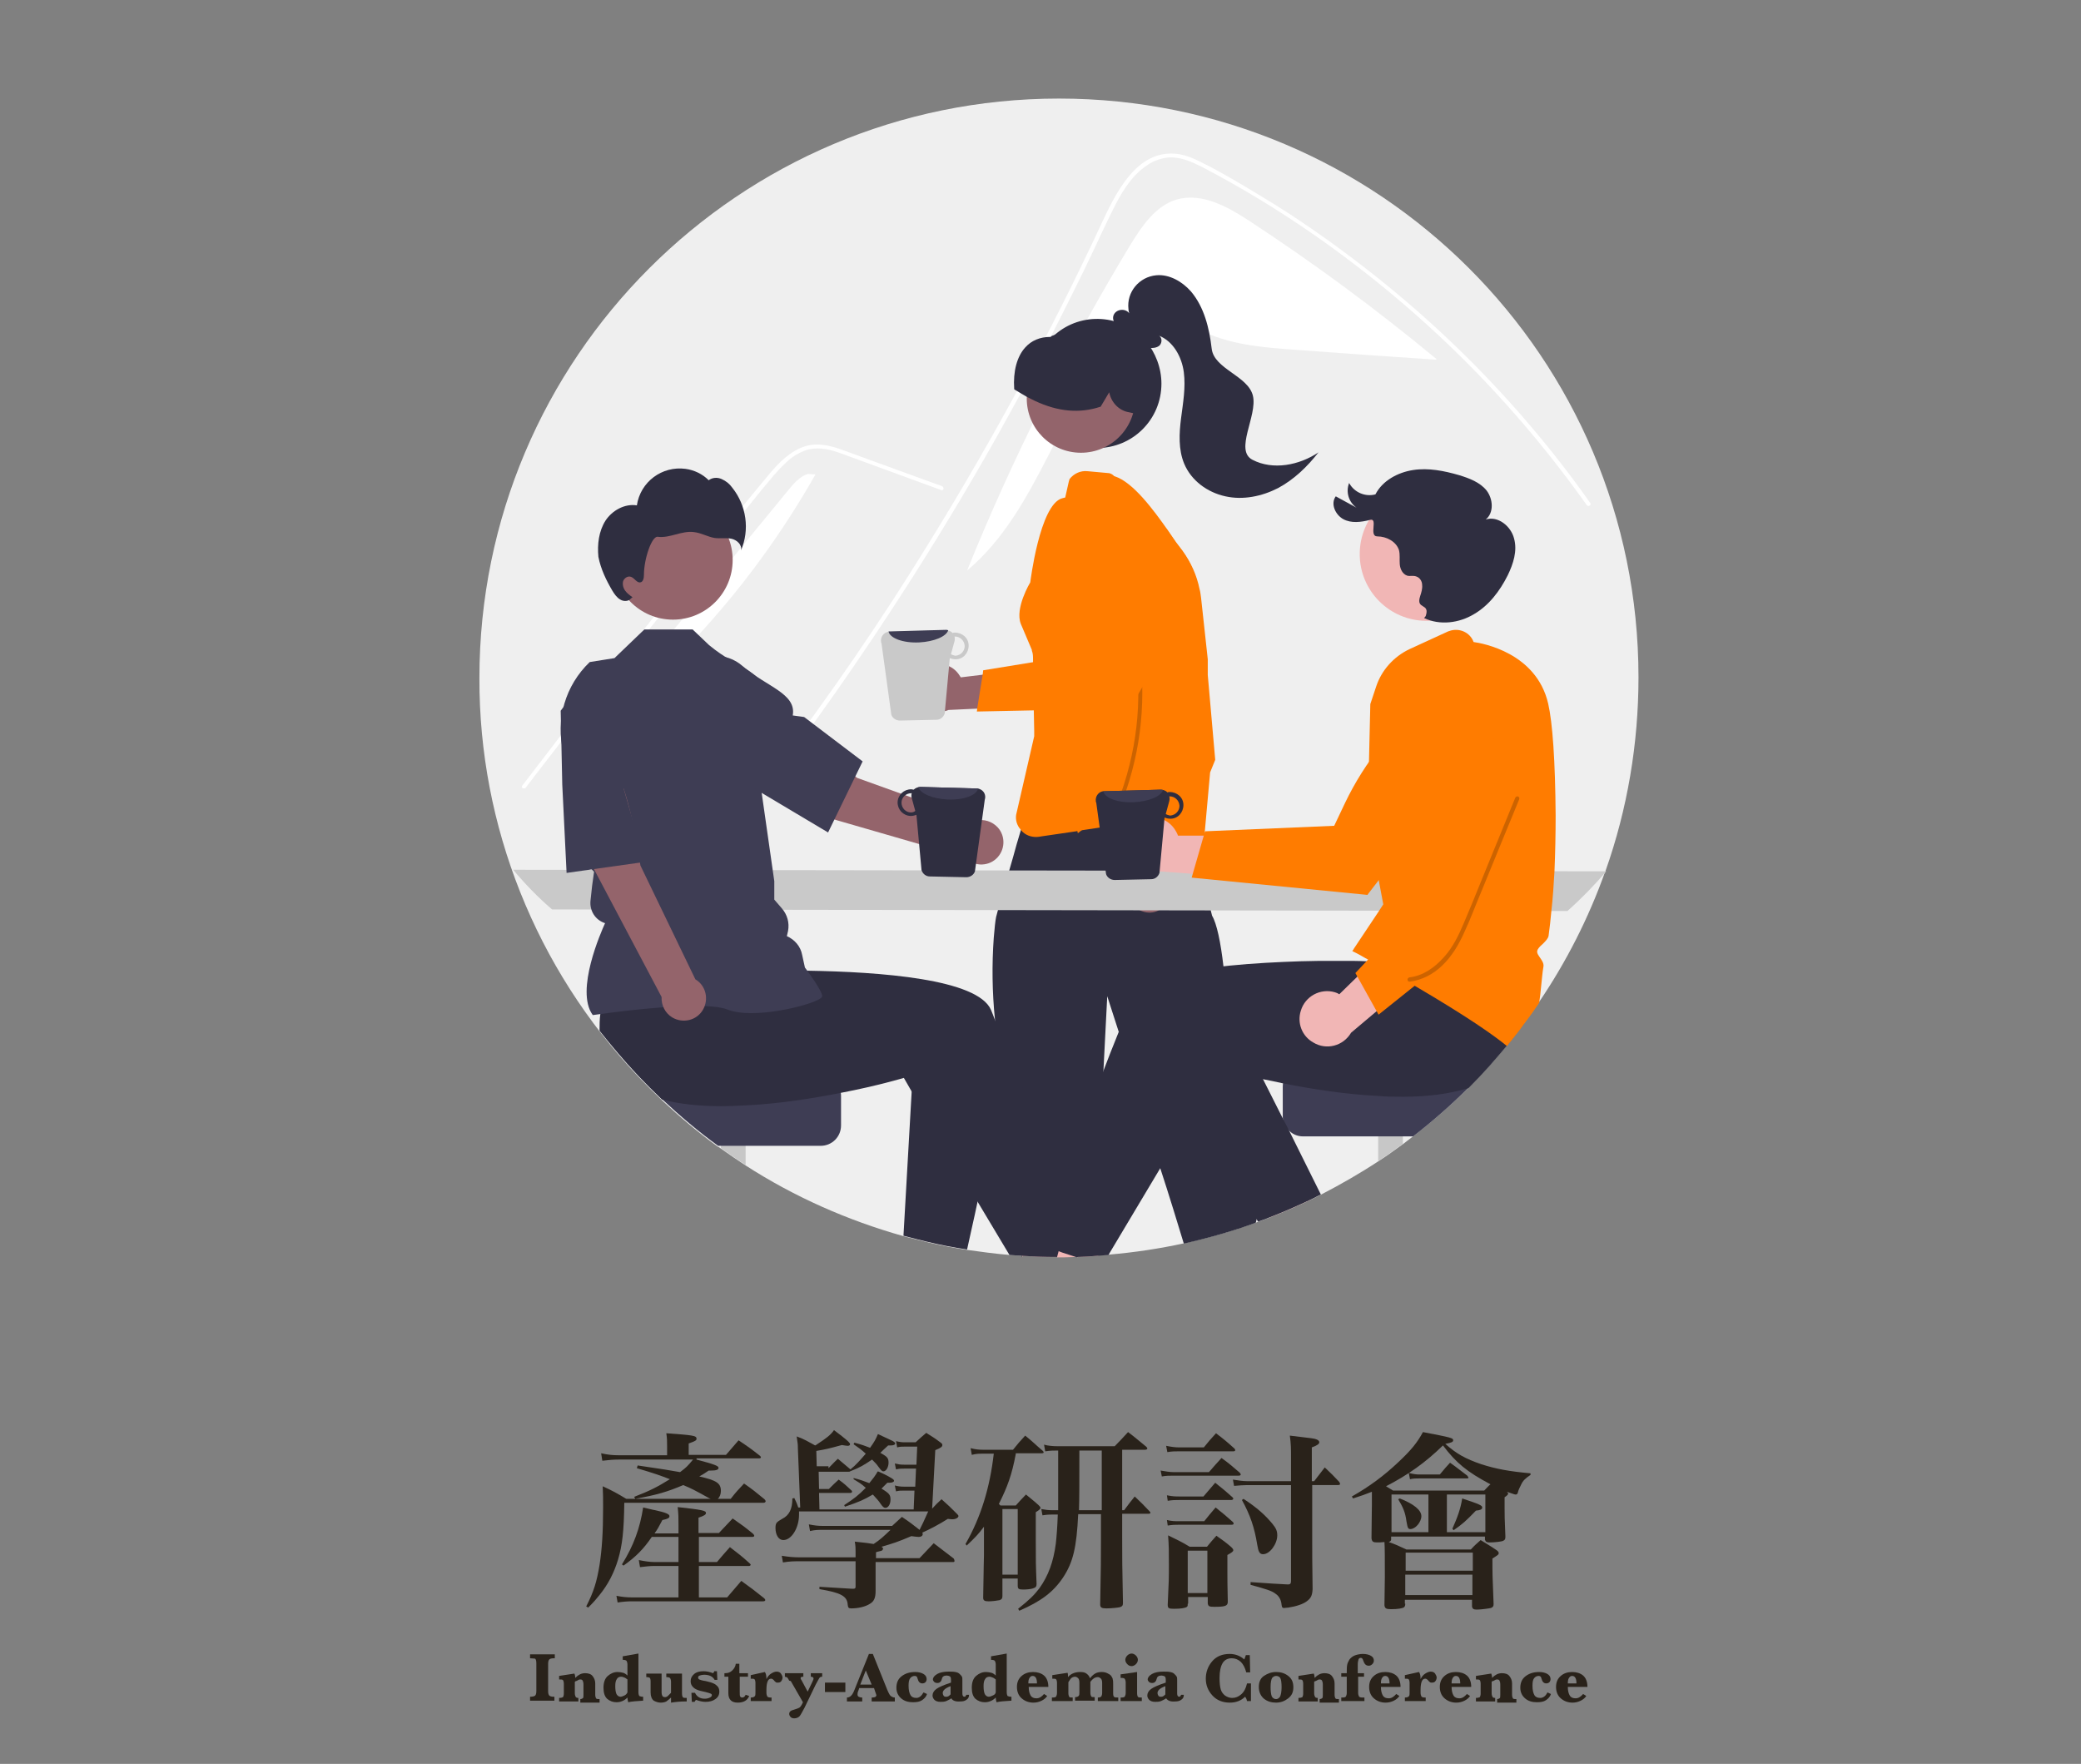 <?xml version="1.0" encoding="utf-8"?>
<!-- Generator: Adobe Illustrator 25.1.0, SVG Export Plug-In . SVG Version: 6.00 Build 0)  -->
<svg version="1.1" id="圖層_1" xmlns="http://www.w3.org/2000/svg" xmlns:xlink="http://www.w3.org/1999/xlink" x="0px" y="0px"
	 viewBox="0 0 530 449.2" style="enable-background:new 0 0 530 449.2;" xml:space="preserve">
<rect x="0" y="0" width="530" height="449.2" fill="#808080" stroke="none"/>
<style type="text/css">
	.st0{fill:#29221A;}
	.st1{fill:#EFEFEF;}
	.st2{fill:#FFFFFF;}
	.st3{fill:#2F2E40;}
	.st4{fill:#93646B;}
	.st5{fill:#F2B8B7;}
	.st6{fill:#FF7C00;}
	.st7{fill:#C9C9C9;}
	.st8{fill:#F1B6B5;}
	.st9{fill:#C7C7C7;}
	.st10{fill:#3E3D54;}
	.st11{fill:#94646B;}
	.st12{opacity:0.2;enable-background:new    ;}
</style>
<g>
	<g>
		<g>
			<path class="st0" d="M177.4,371.7c4.5,1.2,5.6,1.6,5.6,2.1c0,0.5-0.6,0.7-1.9,0.7c-0.1,0-0.3,0-0.6,0c-1.2,0.8-1.5,1-2.4,1.5
				c4.4,1,5.5,1.7,5.5,3.7c0,0.8-0.3,1.6-0.8,2h3.3c1.4-1.8,1.9-2.3,3.4-3.9c2.3,1.6,3,2.2,5.2,4c0.2,0.2,0.3,0.4,0.3,0.5
				c0,0.2-0.2,0.4-0.5,0.4H159c-0.1,7.3-0.5,10.8-1.6,14.5c-1,3.3-2.5,6.3-4.8,9.1c-0.8,1-1.3,1.6-2.8,3.1l-0.5-0.3
				c1.9-3.7,2.7-6.3,3.4-10.6c0.6-3.9,0.9-8.2,0.9-14.6c0-2.4,0-3.3-0.1-5.4c2.6,1.2,3.5,1.7,6,3.2h21.5c-0.3-0.1-0.5-0.2-1-0.5
				c-2.9-1.6-4-2.2-6-3c-4,1.7-6.7,2.5-12.2,3.5l-0.3-0.5c3.9-1.5,5.9-2.5,9.1-4.5c-2.3-0.9-4.3-1.6-8.4-2.8l0.2-0.7
				c7.4,1.1,7.4,1.1,10.8,1.7c1.6-1.2,1.9-1.5,3.3-3.2h-19c-1.3,0-2.3,0.1-4.1,0.3l-0.3-1.9c1.8,0.4,3,0.5,4.4,0.5h12.4v-2.2
				c0-1.4,0-2-0.2-3.4c6.9,0.5,7.7,0.6,7.7,1.4c0,0.4-0.3,0.6-2,1.2v2.9h9.5c1.4-1.6,1.9-2.2,3.2-3.7c2.4,1.6,3.1,2.1,5.4,3.9
				c0.2,0.2,0.3,0.3,0.3,0.4c0,0.2-0.2,0.3-0.5,0.3H177.4z M172.8,390.5v-2.1c0-2,0-2.7-0.2-4.6c6.3,0.7,7.2,0.9,7.2,1.5
				c0,0.4-0.4,0.7-1.9,1.2v3.9h5.2c1.1-1.2,2.3-2.4,3.5-3.7c2.3,1.6,3,2.1,5.2,3.9c0.2,0.2,0.3,0.4,0.3,0.5c0,0.2-0.2,0.3-0.5,0.3
				h-13.6v6.4h4.6c1.4-1.7,1.9-2.2,3.3-3.8c2.2,1.7,2.9,2.2,5,4.1c0.2,0.2,0.3,0.3,0.3,0.4c0,0.1-0.2,0.3-0.4,0.3h-12.8v8h7.2
				c1.8-2.1,1.8-2.1,3.6-4.2c2.5,1.8,3.3,2.4,5.8,4.4c0.2,0.2,0.3,0.3,0.3,0.5c0,0.2-0.2,0.3-0.6,0.3h-33.5c-0.9,0-2.2,0.1-3.5,0.3
				l-0.3-1.7c1.5,0.3,2.7,0.4,3.8,0.4h12v-8h-6.1c-1.1,0-2.1,0.1-3.7,0.3l-0.3-1.8c1.5,0.3,2.8,0.5,4,0.5h6.1v-6.4H166
				c-2.1,3.1-4.1,5.1-7.2,7.3l-0.4-0.3c3-4.8,4.6-9.3,5.4-14.5c1.4,0.3,2.4,0.6,3.1,0.7c2.7,0.6,3.6,1,3.6,1.5c0,0.5-0.4,0.7-1.8,1
				c-0.9,1.7-1.2,2.3-2,3.4H172.8z"/>
			<path class="st0" d="M211,373.9c1.1-1.1,1.3-1.4,2.4-2.4c1.1,0.9,1.1,0.9,3.2,2.7c1.4-1.1,2.5-2.4,3.9-4
				c-1.2-1.1-1.8-1.5-3.1-2.4l0.2-0.4c1.9,0.5,2.7,0.8,4,1.3c1.2-1.7,1.4-2.1,2-3.5l3.4,1.6c0.7,0.3,1,0.6,1,0.8
				c0,0.3-0.4,0.5-1.1,0.5c-0.1,0-0.4,0-0.7,0c-1.4,1.3-1.4,1.3-2,1.9l0.4,0.2c1.4,0.8,1.7,1.2,1.7,2.3c0,1.1-0.6,2.2-1.3,2.2
				c-0.3,0-0.5-0.1-1.3-1.2c-0.4-0.6-0.9-1.1-1.6-1.8c-2.1,1.4-3,2-5.6,3c-0.1,0.1-0.2,0.1-0.5,0.1h-7.5l0.1,4.4h2.5
				c1.1-1.1,1.4-1.4,2.5-2.4c1.5,1.1,1.9,1.5,3.3,2.8c0.1,0.1,0.1,0.2,0.1,0.3c0,0.2-0.2,0.3-0.5,0.3h-7.9l0.1,4.2h24l0.2-4.8h-2.6
				c-1,0-1.3,0-2.1,0.2l-0.3-1.5c0.8,0.2,1.4,0.3,2.4,0.3h2.8l0.2-4.6h-3c-0.8,0-1.2,0-2.1,0.2l-0.3-1.5c0.9,0.2,1.3,0.3,2.4,0.3
				h3.1l0.2-4.6h-3.2c-0.8,0-1.2,0-1.9,0.2l-0.3-1.6c0.8,0.2,1.4,0.3,2.2,0.3h2.8c1.2-1.1,1.5-1.4,2.7-2.4c1.6,1,2.1,1.3,3.7,2.5
				c0.3,0.2,0.4,0.4,0.4,0.6c0,0.4-0.3,0.7-1.8,1.3l-0.8,14.9h0c1-1.1,1.3-1.4,2.4-2.4c1.7,1.5,2.2,2,3.9,3.7
				c0.3,0.3,0.4,0.4,0.4,0.6c0,0.4-0.7,0.8-1.5,0.8c-0.1,0-0.6,0-1.2-0.1c-2.2,1.4-4.7,2.7-6.5,3.5c0.1,0.2,0.1,0.3,0.1,0.4
				c0,0.4-0.4,0.7-1,0.7c-0.3,0-1.2-0.1-1.9-0.2c-3.5,1.5-4.8,1.9-7.6,2.7c0.3,0.2,0.4,0.3,0.4,0.5c0,0.1-0.1,0.3-0.2,0.4
				c-0.1,0.1-0.4,0.2-0.9,0.3c-0.1,0-0.4,0.1-0.7,0.2v1.5h11.1c1.6-1.7,2.1-2.2,3.6-3.8c2.2,1.7,2.9,2.2,5.1,3.9
				c0.1,0.2,0.2,0.4,0.2,0.6c0,0.3-0.1,0.3-0.7,0.3h-19.4v6c0,0.3,0,0.8,0,1.4c0,1.7-0.4,2.6-1.4,3.2c-1.2,0.8-3.1,1.2-4.8,1.2
				c-0.7,0-0.8-0.2-0.9-0.9c-0.1-2.2-1.7-3.1-7.2-4v-0.6c3.1,0.2,6.5,0.4,8.3,0.5c0.1,0,0.2,0,0.2,0s0.1,0,0.1,0
				c0.4,0,0.6-0.1,0.6-0.5v-6.5h-14c-1.8,0-2.7,0-4.5,0.3l-0.3-1.7c1.9,0.3,2.9,0.4,4.8,0.4h14v-1.5c0-0.8,0-1.4-0.2-2.5
				c2.9,0.3,3.6,0.4,4.8,0.6c1.8-1.2,2.4-1.8,4.3-3.6h-17c-1.6,0-2.2,0-3.5,0.3l-0.3-1.7c1.5,0.3,2.3,0.4,3.8,0.4h17.4
				c1.1-1,1.4-1.3,2.5-2.3c2.1,1.4,2.7,1.9,4.5,3.3c0.7-1.4,1.1-2.2,2.2-4.7h-32.9c0,0.3,0,0.5,0,0.8c0,3.4-1.9,6.5-4,6.5
				c-1.2,0-2-1.3-2-3.1c0-0.7,0.1-1.2,0.5-1.5c0.2-0.2,0.2-0.2,1.2-0.8c1.8-0.9,2.6-2.5,2.6-5.2l0.5-0.1c0.6,1.2,0.7,1.5,1,2.4h0.5
				l-0.6-15.2c0-0.7,0-1-0.3-2.9c2.1,0.8,2.7,1.2,4.7,2.3c0.2-0.1,0.4-0.2,0.5-0.3c2.3-1.5,3.5-2.4,4.3-3.6c3.2,2.4,4.1,3.2,4.1,3.6
				c0,0.2-0.2,0.4-0.6,0.4c-0.2,0-0.9-0.1-1.5-0.2c-3.7,1-3.7,1-6.5,1.5l0.1,3.9H211z M217.4,376.4c1.6,0.4,2.4,0.7,4,1.3
				c1-1.2,1.5-1.9,1.8-2.4c0.2-0.4,0.2-0.4,0.4-0.6c1.2,0.5,2.6,1.2,3.4,1.7c0.5,0.3,0.7,0.5,0.7,0.7c0,0.3-0.5,0.5-1.2,0.5
				c-0.1,0-0.3,0-0.5,0c-0.7,0.7-0.9,0.9-1.5,1.5c2,1.2,2.3,1.6,2.3,2.8c0,1.2-0.6,2.1-1.3,2.1c-0.4,0-0.7-0.3-1.2-1
				c-0.5-0.8-1.1-1.4-2-2.4c-2.4,1.4-3.3,1.8-7.1,3.1l-0.2-0.4c2.6-1.7,3.5-2.4,5.5-4.4c-1.2-1.1-1.8-1.4-3.1-2.2L217.4,376.4z"/>
			<path class="st0" d="M258.7,370.3c-1,5.3-2.1,8.3-4.3,12.7c0.1,0.1,0.2,0.2,0.4,0.4h3.9c1.1-1.2,1.4-1.6,2.6-2.8
				c1.4,1.2,1.9,1.5,3.2,2.7c0.3,0.3,0.5,0.5,0.5,0.7c0,0.2-0.2,0.5-1.2,1.1v6.9c0,6.1,0,6.1,0.2,11.4c0,0.6-0.2,0.9-0.9,1.1
				c-0.5,0.2-1.7,0.3-2.5,0.3c-1.2,0-1.4-0.2-1.4-1V402h-3.9v4.5c0,0.6-0.2,0.8-0.7,1c-0.4,0.1-1.9,0.3-2.8,0.3
				c-1,0-1.4-0.2-1.4-0.9c0.1-7,0.2-10.6,0.2-11v-7.1c-1.4,1.9-2.3,2.8-4.4,4.8l-0.3-0.4c3.9-6.8,6.2-14.3,7.2-23h-2.8
				c-1,0-1.6,0-2.8,0.3l-0.3-1.7c1.2,0.3,2,0.4,3.1,0.4h7.7c1.3-1.6,1.7-2.1,3.1-3.6c2,1.6,2.5,2.2,4.5,3.9c0.2,0.2,0.2,0.3,0.2,0.4
				c0,0.1-0.2,0.2-0.5,0.2H258.7z M255.3,401h3.9v-16.7h-3.9V401z M285.8,384.6h0.5c1.1-1.5,1.5-2,2.7-3.5c1.7,1.6,2.2,2.1,3.8,3.8
				c0.2,0.2,0.2,0.3,0.2,0.4c0,0.1-0.2,0.2-0.5,0.2h-6.7v6c0,6,0,6.6,0.2,16.7c0,0.7-0.2,0.9-0.8,1.1c-0.4,0.1-2.1,0.3-3.4,0.3
				c-1.2,0-1.6-0.2-1.6-1c0.2-10.3,0.2-11,0.2-17v-6h-5.8c-0.4,8.5-1.3,12.3-3.9,16.2c-2.5,3.7-5.6,6-11.1,8.4l-0.3-0.5
				c2.9-2.3,4.1-3.5,5.4-5.2c2.3-3.2,3.6-6.8,4.2-11.4c0.2-1.8,0.4-4.3,0.5-7.4h-1.4c-0.7,0-1.2,0-2.5,0.2l-0.3-1.6
				c1.1,0.2,1.7,0.3,3,0.3h1.3c0-0.9,0-1,0-1.6v-13.6h-0.2c-1.1,0-1.7,0-3.1,0.2l-0.3-1.7c1,0.3,2.3,0.4,3.5,0.4h14.5
				c1.2-1.2,2.3-2.4,3.4-3.6c2,1.5,2.6,2.1,4.6,3.7c0.2,0.2,0.3,0.3,0.3,0.5c0,0.2-0.3,0.3-0.6,0.3h-5.8V384.6z M274.9,369.4
				c0,8.4,0,12.1-0.1,15.2h5.8v-15.2H274.9z"/>
			<path class="st0" d="M295.6,374.5c1.2,0.2,2.3,0.4,3.3,0.4h9c1.4-1.6,1.8-2.1,3.2-3.6c2.1,1.5,2.7,2.1,4.6,3.7
				c0.2,0.2,0.3,0.4,0.3,0.5c0,0.2-0.2,0.3-0.6,0.3h-16.5c-1.2,0-1.8,0-3,0.2L295.6,374.5z M297,368.2c1.5,0.3,2.4,0.4,3.3,0.4h6.3
				c1.3-1.6,1.7-2.1,3.1-3.6c2.1,1.6,2.7,2.1,4.7,3.9c0.1,0.1,0.2,0.3,0.2,0.4c0,0.2-0.2,0.3-0.5,0.3h-13.9c-1,0-1.7,0-2.9,0.2
				L297,368.2z M297.2,380.8c1.5,0.3,2.2,0.3,3.3,0.3h6c1.3-1.5,1.7-2,3-3.5c2,1.6,2.6,2.1,4.4,3.7c0.2,0.2,0.2,0.3,0.2,0.4
				c0,0.1-0.2,0.3-0.5,0.3h-13.2c-1.1,0-1.8,0-3,0.2L297.2,380.8z M297.2,387.1c1.3,0.3,2,0.3,3.2,0.3h6.3c1.2-1.5,1.6-2,2.9-3.5
				c2,1.6,2.6,2.1,4.4,3.7c0.1,0.1,0.2,0.3,0.2,0.4c0,0.2-0.2,0.3-0.6,0.3h-13.3c-1,0-1.6,0-2.9,0.2L297.2,387.1z M302.5,408.4
				c0,0.5,0,0.6-0.2,0.8c-0.4,0.3-1.5,0.5-3.2,0.5c-1.4,0-1.7-0.1-1.7-1c0.3-6.1,0.3-6.8,0.3-10.2c0-3.3,0-4.8-0.2-7.5
				c2.4,1.2,3.2,1.5,5.5,2.9h4.4c1-1.2,1.3-1.6,2.4-2.8c1.7,1.2,2.3,1.6,3.8,2.9c0.3,0.3,0.5,0.5,0.5,0.8c0,0.3-0.4,0.6-1.5,1.2
				l0,4.7c0,1,0,3.4,0.1,7.2c0,1.1-0.7,1.3-3.4,1.3c-1.3,0-1.6-0.1-1.7-0.9v-1.6h-5V408.4z M302.5,405.7h5v-10.8h-5V405.7z
				 M334.7,377.2c1.2-1.5,1.5-2,2.7-3.5c1.7,1.6,2.2,2.1,3.7,3.7c0.1,0.2,0.2,0.4,0.2,0.5c0,0.2-0.2,0.3-0.6,0.3h-6.5v13.5
				c0,2.4,0,7.9,0.1,13c-0.1,1.6-0.4,2.3-1.5,3.1c-0.9,0.7-2.7,1.3-4.7,1.6c-0.4,0-0.9,0.1-1,0.1c-0.5,0-0.6-0.1-0.7-0.8
				c-0.1-1.2-0.6-2.2-1.5-2.8c-1-0.8-2.4-1.2-6.4-2.3l0-0.7c5.4,0.4,5.9,0.4,9.5,0.6c0.6,0,0.8-0.2,0.8-0.9v-24.4h-11.2
				c-1,0-2.1,0.1-3.3,0.2l-0.3-1.6c1.3,0.2,2.5,0.4,3.6,0.4h11.2v-5.9c0-2.4,0-3.5-0.3-5.7c5.8,0.7,6.2,0.7,6.9,1
				c0.4,0.2,0.6,0.4,0.6,0.7c0,0.4-0.5,0.8-1.9,1.3v8.6H334.7z M316.7,381.7c3.5,2.3,5.5,4.1,7.4,6.4c0.9,1.1,1.2,1.8,1.2,2.9
				c0,2.2-1.9,4.8-3.6,4.8c-0.9,0-1.2-0.6-1.5-2.4c-0.7-4.4-1.8-7.6-3.9-11.4L316.7,381.7z"/>
			<path class="st0" d="M357.9,408.4c0,0.5-0.1,0.7-0.3,0.9c-0.4,0.3-1.6,0.5-3.3,0.5c-1.3,0-1.6-0.2-1.7-1c0.1-5.7,0.1-6,0.1-7.2
				c0-4.5,0-7.6-0.1-8.9c-0.8,0.1-1.4,0.1-1.9,0.1c-1,0-1.3-0.2-1.4-1.1c0-1.8,0.1-7.2,0.1-8.5c0-0.3,0-1.4,0-3.3
				c-1.8,0.7-2.6,1-4.8,1.7l-0.3-0.5c4.4-2.5,8.1-5.2,11.9-8.8c3.3-3.1,4.8-5,6.2-7.6c7.3,1.4,7.7,1.5,7.7,2.1c0,0.4-0.4,0.6-2,0.9
				c2.8,2.5,5.1,3.8,9.2,5.2c3.8,1.2,7,1.8,12.5,2.3v0.4c-1.3,0.9-1.9,1.4-2.4,2.5c-0.3,0.6-0.7,1.4-0.8,1.9
				c-0.1,0.4-0.2,0.6-0.6,0.6c-0.2,0-0.2,0-2.2-0.7c0.2,0.2,0.3,0.3,0.3,0.5c0,0.2-0.3,0.5-0.9,0.9c0,1.2,0,2.1,0,2.8
				c0,1.6,0,2.6,0.2,7.1c0,0.1,0,0.2,0,0.2c0,0.5-0.1,0.8-0.6,1c-0.4,0.2-2.2,0.4-3.4,0.4c-0.7,0-1-0.1-1.2-0.7v-0.8h-23.9v0.8
				c-0.1,0.4-0.2,0.4-0.6,0.6c1.7,0.6,2.4,0.9,4.5,1.9h16.4c1.1-1.2,1.4-1.4,2.5-2.4c1.7,1.1,2.2,1.3,3.8,2.4
				c0.5,0.3,0.8,0.6,0.8,0.9c0,0.4-0.2,0.5-1.6,1.4c0,4.1,0,4.1,0.3,11.6c0,0.6-0.2,0.8-0.7,1c-0.4,0.1-2.5,0.4-3.6,0.4
				c-0.8,0-1.1-0.2-1.2-0.8v-1.7h-17.1V408.4z M354.8,379.6H378c0.8-0.8,1-1.1,1.6-1.6c-6-3.2-8.7-5.4-12.1-9.9
				c-4.5,4.4-8.9,7.5-14.5,10.4L354.8,379.6z M363.8,380.6h-9.4v9.6h9.4V380.6z M356.5,381.6c3.6,1.4,5.5,3,5.5,4.5
				s-1.5,3.3-2.8,3.3c-0.6,0-0.7-0.3-1-2c-0.3-2.3-0.9-3.6-2.1-5.6L356.5,381.6z M375.1,395.4h-17.1v4.6h17.1V395.4z M357.9,401v5.2
				h17.1V401H357.9z M366.7,375.5c1.5-1.8,1.5-1.8,2.6-3c2,1.4,2.5,1.9,4.4,3.3c0.1,0.2,0.3,0.4,0.3,0.5c0,0.1-0.1,0.2-0.4,0.2
				h-12.1c-0.9,0-1.5,0-2.4,0.2l-0.3-1.6c1.2,0.3,1.8,0.4,2.7,0.4H366.7z M368.5,390.2h9.8v-9.6h-9.8V390.2z M369.9,389.3
				c1.3-2.9,2.1-5.1,2.5-7.7c4.5,1.5,5.1,1.8,5.1,2.3c0,0.5-0.5,0.7-1.6,0.8c-2.6,2.7-3.4,3.4-5.7,5L369.9,389.3z"/>
		</g>
	</g>
	<g>
		<path class="st0" d="M135,422.3v-1h6.3v1h-0.2c-0.6,0-1,0.1-1.2,0.3c-0.2,0.2-0.3,0.6-0.3,1.1v7c0,0.5,0.1,0.9,0.3,1.1
			c0.2,0.2,0.6,0.3,1.1,0.3h0.2v1H135v-1c0.6,0,1.1-0.1,1.3-0.3c0.2-0.2,0.3-0.6,0.3-1.2v-7c0-0.6-0.1-1-0.3-1.2
			C136,422.4,135.6,422.3,135,422.3z"/>
		<path class="st0" d="M146.4,428.3v2.9c0,0.4,0.1,0.7,0.2,0.9s0.3,0.3,0.7,0.3v0.9h-4.9v-0.9c0.5,0,0.8-0.1,1-0.2
			c0.1-0.2,0.2-0.5,0.2-0.9v-2.5c0-0.4-0.1-0.8-0.2-0.9c-0.1-0.2-0.5-0.2-1-0.2v-0.9l3.9-0.6c0.1,0.2,0.2,0.6,0.2,1.1
			c0.4-0.4,0.8-0.7,1.2-0.9s0.9-0.3,1.3-0.3c0.8,0,1.5,0.2,1.9,0.7s0.7,1.1,0.7,1.9v2.9c0,0.4,0.1,0.7,0.2,0.9
			c0.1,0.2,0.5,0.2,0.9,0.2v0.9h-4.9v-0.9c0.2,0,0.5-0.1,0.6-0.2c0.2-0.1,0.2-0.4,0.2-0.9v-2.6c0-0.5-0.1-0.8-0.2-1
			c-0.1-0.2-0.3-0.3-0.6-0.3s-0.5,0.1-0.8,0.3S146.7,428,146.4,428.3z"/>
		<path class="st0" d="M159.8,432.3c-0.4,0.4-0.8,0.7-1.3,0.9c-0.5,0.2-0.9,0.3-1.5,0.3c-0.9,0-1.7-0.3-2.4-0.9
			c-0.6-0.6-0.9-1.5-0.9-2.8c0-1.4,0.4-2.4,1.1-3c0.7-0.6,1.5-1,2.5-1c0.5,0,1,0.1,1.4,0.2s0.8,0.4,1.1,0.7v-2.8
			c0-0.4-0.1-0.7-0.2-0.9c-0.1-0.2-0.5-0.3-1-0.3v-0.9l4-0.7v9.8c0,0.5,0.1,0.8,0.2,1c0.2,0.1,0.5,0.2,1,0.2v1
			c-1.7,0.1-3,0.2-3.8,0.4C159.9,433.1,159.8,432.7,159.8,432.3z M159.8,431v-3.3c-0.3-0.2-0.5-0.4-0.8-0.5
			c-0.3-0.1-0.5-0.2-0.8-0.2c-0.5,0-0.9,0.2-1.1,0.6c-0.3,0.4-0.4,1-0.4,1.8c0,0.9,0.1,1.5,0.3,2c0.2,0.4,0.6,0.7,1,0.7
			c0.3,0,0.6-0.1,1-0.3C159.4,431.6,159.6,431.4,159.8,431z"/>
		<path class="st0" d="M170.9,432.3c-0.4,0.4-0.8,0.7-1.2,1c-0.4,0.2-0.9,0.3-1.4,0.3c-0.7,0-1.2-0.2-1.8-0.5
			c-0.5-0.4-0.8-1.1-0.8-2.1v-2.8c0-0.5-0.1-0.8-0.2-0.9s-0.4-0.2-0.9-0.2v-0.9h3.9v4.7c0,0.5,0.1,0.8,0.2,1s0.4,0.3,0.7,0.3
			c0.2,0,0.5-0.1,0.7-0.3s0.5-0.5,0.8-0.8v-2.8c0-0.4-0.1-0.7-0.2-0.9s-0.5-0.3-1-0.3v-0.9h4v5.1c0,0.4,0.1,0.8,0.2,0.9
			c0.1,0.2,0.5,0.2,1,0.2v0.9c-0.2,0-0.3,0-0.4,0c-1.1,0-2.3,0.1-3.6,0.3V432.3z"/>
		<path class="st0" d="M176.2,433.5l-0.1-2.4h0.9c0.5,1,1.3,1.5,2.5,1.5c0.5,0,0.9-0.1,1.3-0.3s0.5-0.4,0.5-0.6
			c0-0.2-0.1-0.3-0.3-0.4c-0.2-0.1-0.6-0.2-1.3-0.4c-1-0.2-1.8-0.4-2.2-0.6c-0.5-0.2-0.9-0.5-1.2-0.9s-0.4-0.8-0.4-1.3
			c0-0.7,0.3-1.3,0.9-1.8s1.4-0.7,2.4-0.7c0.8,0,1.6,0.2,2.4,0.5c0.1-0.1,0.3-0.3,0.3-0.5h0.7l0.1,2.2H182c-0.5-0.9-1.4-1.3-2.7-1.3
			c-0.4,0-0.8,0.1-1.1,0.2s-0.4,0.3-0.4,0.5c0,0.2,0.1,0.4,0.3,0.5c0.2,0.1,0.8,0.3,1.6,0.4c0.9,0.2,1.6,0.4,2,0.6
			c0.5,0.2,0.8,0.5,1.1,0.8c0.3,0.4,0.4,0.8,0.4,1.3c0,0.8-0.3,1.4-1,1.9s-1.5,0.7-2.5,0.7c-0.8,0-1.6-0.2-2.4-0.5
			c-0.2,0.1-0.3,0.3-0.4,0.5H176.2z"/>
		<path class="st0" d="M188.4,427v3.8c0,0.6,0,1,0.1,1.2c0.1,0.2,0.3,0.3,0.5,0.3c0.4,0,0.7-0.2,0.9-0.7l0.9,0.3
			c-0.4,1.1-1.4,1.7-2.9,1.7c-0.8,0-1.4-0.2-1.8-0.6c-0.4-0.4-0.6-1-0.6-1.8V427h-1v-0.9l0.2,0c0.7,0,1.3-0.2,1.8-0.7s0.8-1,0.9-1.7
			h0.9v2.4h2.2v0.9H188.4z"/>
		<path class="st0" d="M195.2,427.6c0.3-0.6,0.7-1.1,1.2-1.4s0.9-0.5,1.4-0.5c0.5,0,0.9,0.2,1.1,0.5s0.4,0.7,0.4,1
			c0,0.3-0.1,0.6-0.3,0.9s-0.5,0.4-0.9,0.4c-0.2,0-0.4,0-0.5-0.1s-0.3-0.2-0.5-0.5c-0.2-0.2-0.4-0.4-0.7-0.4c-0.4,0-0.7,0.2-0.9,0.7
			c-0.2,0.5-0.3,1.2-0.3,2.1v0.8c0,0.4,0.1,0.7,0.2,0.9c0.1,0.2,0.4,0.3,0.9,0.3h0.2v0.9h-5.3v-0.9c0.5,0,0.8-0.1,1-0.3
			s0.2-0.5,0.2-0.9v-2.5c0-0.4-0.1-0.8-0.2-0.9c-0.1-0.2-0.5-0.2-1-0.2v-0.9l3.6-0.8C195.1,426.2,195.2,426.8,195.2,427.6z"/>
		<path class="st0" d="M205.7,430.8l1.2-2.5c0.2-0.4,0.3-0.7,0.3-0.8c0-0.3-0.2-0.5-0.7-0.5v-0.9h2.9v0.9c-0.3,0-0.6,0.1-0.7,0.3
			c-0.1,0.2-0.5,0.8-1,1.8l-2.8,5.8c-0.6,1.1-1,1.9-1.3,2.2s-0.8,0.5-1.3,0.5c-0.4,0-0.7-0.1-0.9-0.3s-0.4-0.5-0.4-0.8
			c0-0.6,0.4-0.9,1.2-1.1c0.7-0.2,1.2-0.4,1.5-0.6c0.2-0.2,0.5-0.6,0.8-1.3l-3.1-5.4L201,428c-0.2-0.4-0.4-0.7-0.5-0.8
			s-0.3-0.1-0.6-0.2v-0.9h4.7v0.9c-0.5,0-0.7,0.1-0.7,0.4c0,0.1,0.1,0.3,0.3,0.6L205.7,430.8z"/>
		<path class="st0" d="M210.1,430.9v-2.4h5.2v2.4H210.1z"/>
		<path class="st0" d="M218.8,430l-0.2,0.6c-0.2,0.4-0.2,0.7-0.2,0.9c0,0.3,0.1,0.5,0.3,0.6c0.2,0.1,0.5,0.2,0.9,0.2v1h-3.9v-1
			c0.8,0,1.4-0.6,1.9-1.9l3.7-9.2h1l3.7,9.2c0.4,0.9,0.7,1.5,1,1.6c0.3,0.2,0.6,0.3,0.9,0.3v1h-5.9v-1c0.5,0,0.9-0.1,1-0.2
			s0.2-0.2,0.2-0.4c0-0.1-0.1-0.3-0.2-0.6l-0.1-0.3l-0.3-0.9H218.8z M219.1,429h2.9l-1.5-3.6L219.1,429z"/>
		<path class="st0" d="M235.2,431l0.9,0.4c-0.2,0.7-0.7,1.2-1.3,1.6c-0.6,0.4-1.4,0.5-2.3,0.5c-1.2,0-2.2-0.3-3-1
			c-0.8-0.7-1.2-1.6-1.2-2.7c0-1.2,0.4-2.2,1.3-2.9s2-1.1,3.5-1.1c0.9,0,1.6,0.2,2.1,0.5s0.8,0.7,0.8,1.3c0,0.3-0.1,0.6-0.3,0.8
			c-0.2,0.2-0.5,0.3-0.8,0.3c-0.6,0-1-0.4-1.2-1.2c-0.1-0.2-0.1-0.4-0.2-0.5s-0.3-0.2-0.5-0.2c-0.5,0-0.9,0.2-1.2,0.6
			c-0.3,0.4-0.4,1-0.4,1.9c0,1.1,0.2,1.9,0.5,2.4c0.3,0.5,0.8,0.7,1.5,0.7C234.1,432.4,234.7,431.9,235.2,431z"/>
		<path class="st0" d="M242.3,432.5c-0.4,0.3-0.9,0.5-1.3,0.7c-0.5,0.2-1,0.2-1.5,0.2c-0.7,0-1.2-0.2-1.5-0.5s-0.5-0.7-0.5-1.1
			c0-0.6,0.3-1.2,1-1.7s1.9-1,3.7-1.6v-0.7c0-0.5-0.1-0.8-0.3-0.9c-0.2-0.1-0.5-0.2-0.8-0.2c-0.7,0-1.1,0.3-1.2,0.8
			c-0.1,0.4-0.2,0.6-0.4,0.8c-0.2,0.2-0.4,0.3-0.8,0.3c-0.3,0-0.6-0.1-0.8-0.3c-0.2-0.2-0.3-0.4-0.3-0.6c0-0.5,0.4-1,1.1-1.4
			s1.7-0.6,2.9-0.6c0.7,0,1.2,0,1.7,0.1c0.5,0.1,0.8,0.2,1.1,0.5s0.5,0.5,0.6,0.7c0.1,0.2,0.1,0.6,0.1,1v3.3c0,0.5,0.2,0.8,0.5,0.8
			c0.3,0,0.4-0.2,0.5-0.5h0.7c0,0.6-0.2,1-0.7,1.3c-0.4,0.3-0.9,0.4-1.5,0.4C243.4,433.4,242.6,433.1,242.3,432.5z M242.1,431.5
			v-2.1c-0.8,0.3-1.3,0.6-1.6,0.9s-0.4,0.6-0.4,0.9c0,0.2,0.1,0.4,0.2,0.6s0.3,0.3,0.6,0.3c0.2,0,0.4,0,0.6-0.1
			S241.9,431.7,242.1,431.5z"/>
		<path class="st0" d="M253.6,432.3c-0.4,0.4-0.8,0.7-1.3,0.9c-0.5,0.2-0.9,0.3-1.5,0.3c-0.9,0-1.7-0.3-2.4-0.9
			c-0.6-0.6-0.9-1.5-0.9-2.8c0-1.4,0.4-2.4,1.1-3c0.7-0.6,1.5-1,2.5-1c0.5,0,1,0.1,1.4,0.2s0.8,0.4,1.1,0.7v-2.8
			c0-0.4-0.1-0.7-0.2-0.9c-0.1-0.2-0.5-0.3-1-0.3v-0.9l4-0.7v9.8c0,0.5,0.1,0.8,0.2,1c0.2,0.1,0.5,0.2,1,0.2v1
			c-1.7,0.1-3,0.2-3.8,0.4C253.7,433.1,253.6,432.7,253.6,432.3z M253.6,431v-3.3c-0.3-0.2-0.5-0.4-0.8-0.5
			c-0.3-0.1-0.5-0.2-0.8-0.2c-0.5,0-0.9,0.2-1.1,0.6c-0.3,0.4-0.4,1-0.4,1.8c0,0.9,0.1,1.5,0.3,2c0.2,0.4,0.6,0.7,1,0.7
			c0.3,0,0.6-0.1,1-0.3C253.3,431.6,253.5,431.4,253.6,431z"/>
		<path class="st0" d="M262,429.6c0,1,0.2,1.7,0.5,2.2c0.3,0.5,0.8,0.7,1.5,0.7c0.7,0,1.3-0.4,1.9-1.1l0.8,0.5
			c-0.3,0.5-0.8,0.9-1.4,1.2c-0.6,0.3-1.3,0.5-2.1,0.5c-1.2,0-2.2-0.4-3-1.1c-0.8-0.7-1.2-1.7-1.2-2.9s0.4-2.1,1.2-2.8
			c0.8-0.7,1.8-1,2.9-1c1.1,0,2.1,0.3,2.8,0.9c0.7,0.6,1.1,1.6,1.1,2.9H262z M261.9,428.7h2.2c0-1.3-0.4-1.9-1.1-1.9
			c-0.4,0-0.6,0.2-0.8,0.5S261.9,428,261.9,428.7z"/>
		<path class="st0" d="M272.1,428.4v2.8c0,0.4,0.1,0.7,0.2,0.9s0.4,0.2,0.9,0.2v0.9h-5.3v-0.9h0.2c0.5,0,0.8-0.1,0.9-0.3
			c0.1-0.2,0.2-0.5,0.2-0.9v-2.5c0-0.4-0.1-0.8-0.2-0.9c-0.1-0.2-0.5-0.2-1-0.2v-0.9l3.9-0.6c0.1,0.3,0.1,0.6,0.1,1.1
			c0.4-0.5,0.9-0.8,1.4-1c0.5-0.2,1.1-0.3,1.7-0.3c0.7,0,1.2,0.1,1.6,0.4c0.4,0.3,0.7,0.6,0.9,1.2c0.4-0.5,0.8-0.9,1.3-1.2
			c0.5-0.3,1.1-0.4,1.7-0.4c0.5,0,1,0.1,1.4,0.3c0.4,0.2,0.8,0.4,1,0.7s0.4,0.6,0.4,0.9c0.1,0.3,0.1,0.7,0.1,1.2v2.3
			c0,0.5,0.1,0.8,0.2,0.9c0.2,0.2,0.5,0.2,1.1,0.2v0.9h-5.2v-0.9c0.5,0,0.7-0.1,0.9-0.3c0.1-0.2,0.2-0.5,0.2-0.9v-2.5
			c0-0.5-0.1-0.9-0.3-1.1s-0.5-0.4-0.8-0.4c-0.3,0-0.7,0.1-1,0.3s-0.6,0.5-0.9,0.9v2.8c0,0.4,0.1,0.7,0.2,0.9
			c0.1,0.2,0.4,0.2,0.9,0.2v0.9h-5v-0.9c0.4,0,0.7-0.1,0.9-0.3s0.2-0.5,0.2-0.9v-2.5c0-0.5-0.1-0.9-0.3-1.1
			c-0.2-0.2-0.5-0.4-0.8-0.4c-0.3,0-0.6,0.1-0.9,0.3S272.4,428,272.1,428.4z"/>
		<path class="st0" d="M289.6,425.8v5.4c0,0.4,0.1,0.8,0.2,0.9c0.1,0.2,0.5,0.2,1,0.2v0.9h-5.4v-0.9h0.2c0.5,0,0.8-0.1,0.9-0.3
			c0.1-0.2,0.2-0.5,0.2-0.9v-2.6c0-0.4-0.1-0.7-0.2-0.9s-0.4-0.3-0.9-0.3h-0.2v-0.9L289.6,425.8z M286.6,422.7
			c0-0.4,0.2-0.8,0.5-1.1s0.7-0.5,1.1-0.5c0.4,0,0.8,0.2,1.1,0.5s0.5,0.7,0.5,1.1s-0.2,0.8-0.5,1.1c-0.3,0.3-0.7,0.5-1.1,0.5
			c-0.5,0-0.8-0.2-1.1-0.5S286.6,423.1,286.6,422.7z"/>
		<path class="st0" d="M297,432.5c-0.4,0.3-0.9,0.5-1.3,0.7c-0.5,0.2-1,0.2-1.5,0.2c-0.7,0-1.2-0.2-1.5-0.5s-0.5-0.7-0.5-1.1
			c0-0.6,0.3-1.2,1-1.7s1.9-1,3.7-1.6v-0.7c0-0.5-0.1-0.8-0.3-0.9c-0.2-0.1-0.5-0.2-0.8-0.2c-0.7,0-1.1,0.3-1.2,0.8
			c-0.1,0.4-0.2,0.6-0.4,0.8c-0.2,0.2-0.4,0.3-0.8,0.3c-0.3,0-0.6-0.1-0.8-0.3c-0.2-0.2-0.3-0.4-0.3-0.6c0-0.5,0.4-1,1.1-1.4
			s1.7-0.6,2.9-0.6c0.7,0,1.2,0,1.7,0.1c0.5,0.1,0.8,0.2,1.1,0.5s0.5,0.5,0.6,0.7c0.1,0.2,0.1,0.6,0.1,1v3.3c0,0.5,0.2,0.8,0.5,0.8
			c0.3,0,0.4-0.2,0.5-0.5h0.7c0,0.6-0.2,1-0.7,1.3c-0.4,0.3-0.9,0.4-1.5,0.4C298.1,433.4,297.4,433.1,297,432.5z M296.8,431.5v-2.1
			c-0.8,0.3-1.3,0.6-1.6,0.9s-0.4,0.6-0.4,0.9c0,0.2,0.1,0.4,0.2,0.6s0.3,0.3,0.6,0.3c0.2,0,0.4,0,0.6-0.1S296.6,431.7,296.8,431.5z
			"/>
		<path class="st0" d="M318.6,428.7v4.5h-1c-0.1-0.5-0.3-0.9-0.5-1.1c-1,1-2.3,1.5-3.9,1.5c-1.8,0-3.3-0.6-4.4-1.8s-1.7-2.6-1.7-4.3
			c0-1.6,0.5-3.1,1.6-4.4s2.6-1.9,4.5-1.9c1.4,0,2.7,0.5,3.7,1.4c0.1-0.3,0.3-0.7,0.4-1.1h1l0.1,4.4h-1c-0.3-1.2-0.8-2.1-1.4-2.7
			c-0.7-0.6-1.4-0.9-2.3-0.9c-1,0-1.8,0.4-2.3,1.2s-0.8,2.1-0.8,3.8c0,1.2,0.1,2.2,0.3,2.9s0.6,1.2,1.1,1.6c0.6,0.4,1.2,0.6,1.8,0.6
			c0.9,0,1.6-0.3,2.3-0.9s1.2-1.5,1.5-2.8H318.6z"/>
		<path class="st0" d="M320.6,429.6c0-1.2,0.4-2.2,1.3-2.8s1.9-1,3.1-1c1.2,0,2.2,0.3,3.1,1s1.3,1.6,1.3,2.9c0,1.2-0.4,2.1-1.3,2.8
			c-0.9,0.7-1.9,1.1-3.1,1.1c-1.2,0-2.2-0.3-3.1-1C321.1,431.9,320.6,430.9,320.6,429.6z M323.6,429.6c0,1.1,0.1,1.9,0.3,2.4
			c0.2,0.4,0.6,0.7,1.1,0.7c0.4,0,0.7-0.2,1-0.6c0.2-0.4,0.4-1.2,0.4-2.4c0-1.1-0.1-1.9-0.3-2.3c-0.2-0.4-0.6-0.6-1.1-0.6
			c-0.4,0-0.7,0.2-1,0.5C323.8,427.6,323.6,428.4,323.6,429.6z"/>
		<path class="st0" d="M334.7,428.3v2.9c0,0.4,0.1,0.7,0.2,0.9s0.3,0.3,0.7,0.3v0.9h-4.9v-0.9c0.5,0,0.8-0.1,1-0.2
			c0.1-0.2,0.2-0.5,0.2-0.9v-2.5c0-0.4-0.1-0.8-0.2-0.9c-0.1-0.2-0.5-0.2-1-0.2v-0.9l3.9-0.6c0.1,0.2,0.2,0.6,0.2,1.1
			c0.4-0.4,0.8-0.7,1.2-0.9s0.9-0.3,1.3-0.3c0.8,0,1.5,0.2,1.9,0.7s0.7,1.1,0.7,1.9v2.9c0,0.4,0.1,0.7,0.2,0.9
			c0.1,0.2,0.5,0.2,0.9,0.2v0.9h-4.9v-0.9c0.2,0,0.5-0.1,0.6-0.2c0.2-0.1,0.2-0.4,0.2-0.9v-2.6c0-0.5-0.1-0.8-0.2-1
			c-0.1-0.2-0.3-0.3-0.6-0.3s-0.5,0.1-0.8,0.3S335,428,334.7,428.3z"/>
		<path class="st0" d="M345.9,427v4.1c0,0.4,0.1,0.7,0.2,0.9c0.1,0.2,0.4,0.3,0.9,0.3h0.5v0.9h-5.9v-0.9h0.3c0.5,0,0.8-0.1,0.9-0.3
			s0.2-0.5,0.2-0.9V427h-1.4v-0.9h1.4c0-0.9,0-1.6,0.1-2.1s0.3-0.9,0.6-1.4c0.3-0.4,0.8-0.8,1.3-1s1.3-0.4,2.1-0.4
			c0.9,0,1.6,0.2,2.1,0.5s0.7,0.7,0.7,1.2c0,0.3-0.1,0.6-0.4,0.9c-0.3,0.3-0.6,0.4-0.9,0.4c-0.7,0-1.1-0.4-1.4-1.3
			c-0.1-0.4-0.3-0.7-0.6-0.7c-0.3,0-0.5,0.1-0.6,0.4c-0.1,0.3-0.2,0.7-0.2,1.4v2.1h1.6v0.9H345.9z"/>
		<path class="st0" d="M351.7,429.6c0,1,0.2,1.7,0.5,2.2c0.3,0.5,0.8,0.7,1.5,0.7c0.7,0,1.3-0.4,1.9-1.1l0.8,0.5
			c-0.3,0.5-0.8,0.9-1.4,1.2c-0.6,0.3-1.3,0.5-2.1,0.5c-1.2,0-2.2-0.4-3-1.1c-0.8-0.7-1.2-1.7-1.2-2.9s0.4-2.1,1.2-2.8
			c0.8-0.7,1.8-1,2.9-1c1.1,0,2.1,0.3,2.8,0.9c0.7,0.6,1.1,1.6,1.1,2.9H351.7z M351.7,428.7h2.2c0-1.3-0.4-1.9-1.1-1.9
			c-0.4,0-0.6,0.2-0.8,0.5S351.7,428,351.7,428.7z"/>
		<path class="st0" d="M361.8,427.6c0.3-0.6,0.7-1.1,1.2-1.4s0.9-0.5,1.4-0.5c0.5,0,0.9,0.2,1.1,0.5s0.4,0.7,0.4,1
			c0,0.3-0.1,0.6-0.3,0.9s-0.5,0.4-0.9,0.4c-0.2,0-0.4,0-0.5-0.1s-0.3-0.2-0.5-0.5c-0.2-0.2-0.4-0.4-0.7-0.4c-0.4,0-0.7,0.2-0.9,0.7
			c-0.2,0.5-0.3,1.2-0.3,2.1v0.8c0,0.4,0.1,0.7,0.2,0.9c0.1,0.2,0.4,0.3,0.9,0.3h0.2v0.9h-5.3v-0.9c0.5,0,0.8-0.1,1-0.3
			s0.2-0.5,0.2-0.9v-2.5c0-0.4-0.1-0.8-0.2-0.9c-0.1-0.2-0.5-0.2-1-0.2v-0.9l3.6-0.8C361.7,426.2,361.8,426.8,361.8,427.6z"/>
		<path class="st0" d="M369.7,429.6c0,1,0.2,1.7,0.5,2.2c0.3,0.5,0.8,0.7,1.5,0.7c0.7,0,1.3-0.4,1.9-1.1l0.8,0.5
			c-0.3,0.5-0.8,0.9-1.4,1.2c-0.6,0.3-1.3,0.5-2.1,0.5c-1.2,0-2.2-0.4-3-1.1c-0.8-0.7-1.2-1.7-1.2-2.9s0.4-2.1,1.2-2.8
			c0.8-0.7,1.8-1,2.9-1c1.1,0,2.1,0.3,2.8,0.9c0.7,0.6,1.1,1.6,1.1,2.9H369.7z M369.7,428.7h2.2c0-1.3-0.4-1.9-1.1-1.9
			c-0.4,0-0.6,0.2-0.8,0.5S369.7,428,369.7,428.7z"/>
		<path class="st0" d="M379.9,428.3v2.9c0,0.4,0.1,0.7,0.2,0.9s0.3,0.3,0.7,0.3v0.9h-4.9v-0.9c0.5,0,0.8-0.1,1-0.2
			c0.1-0.2,0.2-0.5,0.2-0.9v-2.5c0-0.4-0.1-0.8-0.2-0.9c-0.1-0.2-0.5-0.2-1-0.2v-0.9l3.9-0.6c0.1,0.2,0.2,0.6,0.2,1.1
			c0.4-0.4,0.8-0.7,1.2-0.9s0.9-0.3,1.3-0.3c0.8,0,1.5,0.2,1.9,0.7s0.7,1.1,0.7,1.9v2.9c0,0.4,0.1,0.7,0.2,0.9
			c0.1,0.2,0.5,0.2,0.9,0.2v0.9h-4.9v-0.9c0.2,0,0.5-0.1,0.6-0.2c0.2-0.1,0.2-0.4,0.2-0.9v-2.6c0-0.5-0.1-0.8-0.2-1
			c-0.1-0.2-0.3-0.3-0.6-0.3s-0.5,0.1-0.8,0.3S380.1,428,379.9,428.3z"/>
		<path class="st0" d="M394.1,431l0.9,0.4c-0.2,0.7-0.7,1.2-1.3,1.6c-0.6,0.4-1.4,0.5-2.3,0.5c-1.2,0-2.2-0.3-3-1
			c-0.8-0.7-1.2-1.6-1.2-2.7c0-1.2,0.4-2.2,1.3-2.9s2-1.1,3.5-1.1c0.9,0,1.6,0.2,2.1,0.5s0.8,0.7,0.8,1.3c0,0.3-0.1,0.6-0.3,0.8
			c-0.2,0.2-0.5,0.3-0.8,0.3c-0.6,0-1-0.4-1.2-1.2c-0.1-0.2-0.1-0.4-0.2-0.5s-0.3-0.2-0.5-0.2c-0.5,0-0.9,0.2-1.2,0.6
			c-0.3,0.4-0.4,1-0.4,1.9c0,1.1,0.2,1.9,0.5,2.4c0.3,0.5,0.8,0.7,1.5,0.7C393,432.4,393.7,431.9,394.1,431z"/>
		<path class="st0" d="M399.3,429.6c0,1,0.2,1.7,0.5,2.2c0.3,0.5,0.8,0.7,1.5,0.7c0.7,0,1.3-0.4,1.9-1.1l0.8,0.5
			c-0.3,0.5-0.8,0.9-1.4,1.2c-0.6,0.3-1.3,0.5-2.1,0.5c-1.2,0-2.2-0.4-3-1.1c-0.8-0.7-1.2-1.7-1.2-2.9s0.4-2.1,1.2-2.8
			c0.8-0.7,1.8-1,2.9-1c1.1,0,2.1,0.3,2.8,0.9c0.7,0.6,1.1,1.6,1.1,2.9H399.3z M399.3,428.7h2.2c0-1.3-0.4-1.9-1.1-1.9
			c-0.4,0-0.6,0.2-0.8,0.5S399.3,428,399.3,428.7z"/>
	</g>
	<g>
		<path class="st1" d="M417.3,172.5c0,16.8-2.8,33.5-8.4,49.3c0,0.1,0,0.1-0.1,0.2v0c-4.2,11.8-9.9,23-16.9,33.3
			c-1.2,1.8-2.5,3.6-3.8,5.3c-1.4,1.9-2.9,3.8-4.4,5.7c-1.4,1.7-2.9,3.4-4.3,5c-1.8,2-3.6,3.9-5.4,5.7c-4.4,4.4-9.1,8.5-14,12.3
			c-0.9,0.7-1.7,1.3-2.6,2c-2.1,1.5-4.1,3-6.3,4.4c-4.7,3.1-9.6,5.9-14.6,8.5c-0.9,0.4-1.7,0.9-2.6,1.3c-3.4,1.6-6.8,3.1-10.4,4.5
			c-1,0.4-2,0.8-3,1.1c-0.2,0.1-0.3,0.1-0.5,0.2c-12.1,4.4-24.7,7.1-37.5,8.2c-0.9,0.1-1.8,0.1-2.7,0.2c-0.9,0.1-1.9,0.1-2.8,0.2
			c-0.8,0-1.5,0.1-2.3,0.1c-0.2,0-0.3,0-0.5,0c-1,0-2,0.1-3,0.1c-0.4,0-0.9,0-1.3,0c-0.2,0-0.4,0-0.6,0c-2.9,0-5.9-0.1-8.8-0.3
			c-0.1,0-0.1,0-0.2,0c-1-0.1-2.1-0.1-3.1-0.2c-3.7-0.3-7.3-0.8-10.9-1.3c-0.8-0.1-1.7-0.3-2.5-0.4c-3.6-0.6-7.1-1.4-10.6-2.3
			c-1-0.3-2.1-0.5-3.1-0.8c-14.2-4-27.8-10-40.2-18c-2.1-1.4-4.2-2.8-6.3-4.3c-0.3-0.2-0.5-0.4-0.8-0.5c-5-3.6-9.7-7.6-14.2-11.8
			c-2.1-2-4.2-4.1-6.2-6.2c-25.9-27.4-40.4-63.6-40.3-101.3c0-81.5,66.1-147.6,147.6-147.6S417.3,91,417.3,172.5z"/>
		<path class="st2" d="M287.8,62.5c3-4.9,6.5-10.1,11.9-11.7c6.4-1.8,12.9,1.8,18.4,5.4c16.5,10.8,32.5,22.6,47.7,35.2l0,0.2
			c-11.9-0.8-23.7-1.6-35.6-2.5c-8.6-0.6-17.5-1.3-25-5.3c-2.9-1.5-5.7-3.6-8.9-3.7c-4.1-0.2-7.6,2.7-10.4,5.6
			c-16.4,17.5-21.2,44.2-39.6,59.6C257.9,116.6,271.8,89,287.8,62.5z"/>
		<path class="st2" d="M186.9,210.8c1.8-2.3,2.6-2.8,4.3-5.1c14.6-18.9,28.3-38.4,41.1-58.5c8.7-13.7,17-27.6,24.8-41.8
			c3.7-6.7,7.4-13.6,10.9-20.4c2.7-5.3,5.4-10.7,8-16c0.7-1.5,1.5-3.1,2.2-4.6c1.7-3.6,3.4-7.3,5.2-10.9c2-4.1,4.5-8.4,8.3-11.1
			c1.7-1.3,3.8-2.1,5.9-2.3c3.1-0.2,5.9,1.1,8.5,2.4c19.4,10.1,37.6,22.8,54.1,37.3c16.5,14.5,31.2,30.9,43.9,48.8
			c0.4,0.6,1.3,0,0.9-0.5c-1.5-2.2-3.1-4.3-4.7-6.5c-13.3-17.7-28.7-33.8-45.8-47.9c-8.5-7-17.3-13.5-26.5-19.5
			c-4.7-3-9.5-5.9-14.3-8.7c-2.5-1.4-4.9-2.8-7.4-4c-2.5-1.3-5.1-2.4-7.9-2.4c-9.5-0.1-14.5,10.7-17.9,17.9
			c-1.1,2.3-2.1,4.6-3.2,6.8c-4.1,8.6-8.4,17.2-12.9,25.7c-2.7,5.2-5.5,10.4-8.4,15.6c-8.9,16.1-18.4,31.9-28.4,47.4
			c-13.3,20.5-26.5,38.6-41.6,57.7C185.7,210.6,186.4,211.3,186.9,210.8z"/>
		<path class="st2" d="M239.7,124.8l-14.2-5.2l-7.1-2.6c-2.3-0.8-4.6-1.8-7-2.4c-2.1-0.5-4.2-0.6-6.3,0.1c-1.8,0.7-3.5,1.7-4.9,3.1
			c-1.4,1.3-2.8,2.8-4,4.3c-1.5,1.8-3.1,3.7-4.6,5.6c-6.3,7.7-12.5,15.4-18.7,23.1c-6.2,7.7-12.4,15.5-18.5,23.3
			c-6.1,7.8-12.2,15.7-18.3,23.6c-0.7,1-1.5,1.9-2.2,2.9c-0.4,0.5-1.3,0-0.9-0.5c6.1-8,12.2-15.9,18.4-23.8
			c6.2-7.9,12.4-15.8,18.7-23.7c6.3-7.9,12.6-15.7,18.9-23.5c1.6-1.9,3.2-3.9,4.8-5.8c1.3-1.6,2.7-3.3,4.1-4.8
			c2.7-2.8,6.1-5.3,10.1-5.3c2.4,0,4.7,0.7,6.9,1.5c2.4,0.9,4.7,1.7,7.1,2.6l14.3,5.2l3.6,1.3C240.6,124.1,240.3,125.1,239.7,124.8
			L239.7,124.8z"/>
		<path class="st2" d="M200.7,124.9c1.4-1.7,2.9-3.5,5-4.2l2,0.1c-14.9,26.3-35,49.3-59.1,67.5C166,167.2,183.4,146,200.7,124.9z"/>
		<path class="st3" d="M295.8,97.7c0,9.1-7.3,16.4-16.4,16.4c-9.1,0-16.4-7.3-16.4-16.4c0-4.3,1.6-8.3,4.6-11.4c0,0,0.1-0.1,0.1-0.1
			c0.1-0.1,0.3-0.3,0.4-0.4c0,0,0,0,0,0c0,0,0,0,0,0c0.2-0.2,0.3-0.3,0.5-0.5c6.8-6,17.2-5.3,23.2,1.5
			C294.3,89.8,295.8,93.7,295.8,97.7L295.8,97.7z"/>
		<circle class="st4" cx="275.3" cy="101.5" r="13.8"/>
		<path class="st3" d="M285.2,88.2c-4.4-4.1-10.6-5.3-16.2-3.1c-0.1,0-0.2,0.1-0.2,0.1c0,0,0,0,0,0c-0.3,0.1-0.5,0.2-0.8,0.3
			l-0.2,0.1v0c0,0-0.1,0-0.1,0.1c-0.1,0.1-0.1,0.1-0.2,0.1c-2.6,0-4.8,0.9-6.4,2.7c-2.1,2.3-3.1,6.1-2.8,10.5l0,0.1l0.1,0.1
			c1.1,0.7,2.2,1.3,3.2,1.9c0.6,0.3,1.2,0.6,1.8,0.9c0.1,0,0.1,0.1,0.2,0.1c6,2.8,11.4,3.2,16.6,1.5l0.1,0l2.2-3.7
			c0.5,2.6,2.5,4.7,5.1,5.1l0.9,0.2l1.4,0.2l0.1-0.3C291.3,99.1,289.4,92.3,285.2,88.2z"/>
		<path class="st3" d="M319,117.1c-4.7-2.4,1.3-11.2,0.1-16.3c-1.2-5.1-9.9-6.8-10.5-12c-0.6-5.2-1.9-10.6-5.3-14.6
			c-2.2-2.5-5.5-4.4-8.8-4.1c-4.4,0.4-7.6,4.3-7.1,8.6c0,0.4,0.1,0.8,0.2,1.1c-1-1.4-3.4-1.1-4,0.5c-0.5,1.4,0.7,3,2.1,3.1
			c1.8,2.3,4,4.7,6.9,5.2c0.9,0.1,2,0,2.7-0.6c0.7-0.7,0.7-2-0.1-2.5c3.6,1.4,5.8,5.4,6.3,9.3c0.5,3.9-0.2,7.8-0.7,11.7
			c-0.5,3.9-0.7,8,0.8,11.6c1.8,4.3,5.9,7.3,10.5,8.3c4.5,1,9.3,0,13.4-2.1c4.1-2.2,7.5-5.5,10.3-9.1
			C330.9,118.5,324.2,119.8,319,117.1z"/>
		<polygon class="st5" points="265.8,174.9 256.3,239.9 308.1,235.9 292.6,172.1 		"/>
		<path class="st3" d="M320,310.7c0,0.2-0.1,0.4-0.2,0.7c-6,2.2-12.1,3.9-18.3,5.3c-1.3-4.3-3.8-12.5-6-19.2
			c-1.8-5.5-3.4-9.9-3.9-10.5c-1.5-1.5,0-3.6,0-3.6L285,263l-3-9.3l-1,19.5l-1.5,28.2l0,0.8c0,0-2,6.1-1,7.2c1,1-1,5.1-1,5.1
			l-0.6,5.4c-0.8,0-1.5,0.1-2.3,0.1l-0.3,0.1l-0.2-0.1c-1,0-2,0.1-3,0.1c-0.4,0-0.9,0-1.3,0c-0.2,0-0.4,0-0.6,0
			c-2.9,0-5.9-0.1-8.8-0.3l-1.8-14.6l-1.9-15.1c0,0,2-4.1,0-6.1c-1.2-1.2-0.6-3,0.1-4.2c-0.4-1.9-1-4.8-1.8-9.1
			c0-0.1-0.1-0.3-0.1-0.4c-0.2-1.4-0.5-2.7-0.7-4c-0.4-2.3-0.6-4.5-0.8-6.7c-0.7-6.9-0.8-13.9-0.3-20.8c0.2-2.5,0.4-4.3,0.6-5.3
			c0-0.1,0.2-0.6,0.4-1.5c0.4-1.4,1-3.6,1.7-6.1c0.4-1.3,0.8-2.7,1.2-4.1c0.7-2.4,1.4-4.8,1.9-6.7v0c0.5-1.7,0.9-3,1.1-3.7
			c0.1-0.3,0.2-0.5,0.2-0.5s0.1,0,0.3-0.1c0.6-0.1,2.2-0.5,4.4-1c2.3-0.5,5.2-1.1,8.5-1.7c2.8-0.5,5.8-1.1,8.7-1.6
			c1.1-0.2,2.1-0.3,3.2-0.5c6.5-1,12.5-1.5,15.3-0.9c0.2,0,0.4,0.1,0.6,0.2c0.2,0.1,0.4,0.1,0.6,0.2c0.1,0.1,0.9,3.4,2,7.7
			c0,0,0,0.1,0,0.1c0.3,1.3,0.7,2.7,1,4.1c0.4,1.4,0.7,2.9,1.1,4.4c1.1,4.3,2,8.2,2.5,10.2c0.2,0.8,0.3,1.2,0.3,1.2
			c1.2,2,2.2,6.8,2.9,12.9c0.7,5.4,1.3,11.8,1.7,18c0.2,3.1,0.4,6.1,0.6,9c0.5,9.6,0.7,17.1,0.7,17.1s0.8,6.2,2.3,9.2
			c0.2,0.4,0.4,0.7,0.7,1c1,1,1.2,1.9,1,2.6c-0.1,0.3-0.2,0.6-0.4,0.8c0,0.1-0.1,0.1-0.1,0.2c-0.3,1.3,0.1,2.6,1,3.6
			C320.3,308.4,320.2,309.8,320,310.7z"/>
		<path class="st6" d="M303,154.1c-0.1-0.4-0.1-0.9-0.2-1.3c0-0.3-0.1-0.6-0.1-0.9c-0.4-2.9,1.4-5.3-1-7.3c-0.6-0.5-1-1-1.3-1.7
			l-0.6-1.1l-1-2.1l-2.2-4.5l-0.4-0.8c-0.1-0.2-0.2-0.4-0.4-0.6c-0.4-0.6-1-1.1-1.6-1.5l-5.5-3.3c-0.9-0.5-1.5-1.2-2-2.1l-0.1-0.3
			c-0.6-1.2-1.7-4.2-3-5.5l0,0c-0.3-0.3-0.7-0.5-1.1-0.6l-5.5-0.5c-1.8-0.2-3.5,0.6-4.6,2l-0.2,0.7l-0.9,4l0,0
			c-0.3,0.1-0.5,0.1-0.8,0.2c-5.7,1.6-8.1,21.4-8.1,21.4s-4,6.6-2.4,10.6l2.8,6.6c0,0,0,0.1,0,0.2c0.3,0.7,0.3,1.5,0.3,2.2l0,0.3
			l0,0.6l0,1.4l0.1,4.8l0.1,6l0.1,5.1l0,1.4l-4.6,20c-0.2,1.3,0.2,2.7,1.1,3.7l0,0c0.1,0.1,0.2,0.3,0.3,0.4l0,0
			c0.1,0.1,0.2,0.2,0.3,0.3c1.1,1,2.6,1.4,4.1,1.2l0.6-0.1h0l8.9-1.3h0l1-0.2h0l10-1.5h0l1.7-0.3c0.1,0,0.3,0,0.4,0l9.1-0.6
			c0.2,0,0.4,0,0.6-0.1h0c1.6-0.3,3-1.4,3.7-2.9c0.1-0.3,0.2-0.6,0.3-0.9c0.1-0.3,0.1-0.7,0.1-1.1l0.1-8.6l0.3-27.8
			c0-0.9,0.3-1.8,0.8-2.6C303.8,163.1,303.7,158.8,303,154.1z"/>
		<path class="st4" d="M287.8,228.3c-0.5-2.7,1.3-5.2,4-5.7c0.3-0.1,0.6-0.1,0.9-0.1l5.7-16.5l5.6,7.2l-6.3,14.6
			c-0.2,2.7-2.5,4.8-5.3,4.6C290,232.2,288.1,230.6,287.8,228.3L287.8,228.3z"/>
		<path class="st6" d="M309.5,193.5l-1.3,3.2l-1.8,20c-0.6,0.1-1.1,0.4-1.6,0.7c-2.2,1.3-3.1,4-2.3,6.5l0.5,1.6l-3.9-1.2l-6.4-2
			l-7.6-2.3l1.3-4.2c0.6-1.9,0.2-4.1-1-5.7c-0.2-0.2-0.3-0.4-0.5-0.6l0.5-3.6l0.3-2.1l-3.5,2.6l-6.8,5.1h0l-0.9,0.7
			c0,0,0-0.2-0.1-0.5c-0.2-0.7-0.5-2-0.9-3.7c-2-8.9-3.6-17.9-4.5-27c-0.2-2-0.4-4.1-0.5-6.3c-0.2-2.2-0.3-4.4-0.3-6.7
			c-0.5-18.2,2.3-37.3,14-47c0.6,0,1.1,0.1,1.7,0.3c4.7,1.5,9.9,8.6,13.5,13.7c0.8,1.2,1.6,2.3,2.2,3.2l1.6,2.1
			c2.1,2.9,3.6,6.2,4.3,9.7c0.2,0.7,0.3,1.5,0.4,2.3l1.7,15.6v4L309.5,193.5z"/>
		<path class="st7" d="M130.7,221.5c3,3.6,6.3,7,9.9,10.1l258.6,0.4c3.5-3.1,6.8-6.5,9.9-10.1L130.7,221.5z"/>
		<path class="st8" d="M271.1,320.1c-0.4,0-0.9,0-1.3,0c-0.2,0-0.4,0-0.6,0c-2.9,0-5.9-0.1-8.8-0.3l0.1,0.6l-0.2-0.6l-5.6-12.9
			l3.9-1.7l7.2-3.1l2.2,7.5l2.1,7.2l0.6,2.1L271.1,320.1z"/>
		<path class="st8" d="M245.3,305l-1.6,12.7c-3.6-0.6-7.1-1.4-10.6-2.3V305L245.3,305z"/>
		<path class="st9" d="M189.9,281.6v15.1c-2.1-1.4-4.2-2.8-6.3-4.3v-10.8H189.9z"/>
		<path class="st10" d="M214.2,279.1v7.5c0,2.9-2.3,5.2-5.2,5.2h-26.1c-5-3.6-9.7-7.6-14.2-11.8c-2.1-2-4.2-4.1-6.2-6.2H209
			C211.9,273.8,214.2,276.2,214.2,279.1L214.2,279.1z"/>
		<path class="st3" d="M275.4,319.7l-0.9,0.3l-0.3,0.1l-0.2-0.1c-1,0-2,0.1-3,0.1c-0.4,0-0.9,0-1.3,0c-0.2,0-0.4,0-0.6,0
			c-2.9,0-5.9-0.1-8.8-0.3l0.1,0.6l-0.2-0.6c-1-0.1-2.1-0.1-3.1-0.2l-8.2-13.7l-16.8-28.1l-1.9-3.3c0,0-6.6,2-16,3.8
			c-7.1,1.4-15.7,2.8-24.3,3.2c-2.1,0.1-4.2,0.2-6.3,0.2c-5.3,0-10.5-0.5-15-1.7c-2.1-2-4.2-4.1-6.2-6.2c-3.4-3.6-6.6-7.4-9.7-11.3
			c0-1.4,0-2.9,0.2-4.3c0-0.2,0.1-0.5,0.1-0.7l1-16.3l7.1-0.9l10.8-1.4l11.7-1.5l1.3,10.1c0,0,9.1-0.5,20.7-0.3
			c18.6,0.3,43.4,2.1,46.8,10c0.3,0.7,0.6,1.5,0.9,2.3C260,275,266,291.7,270,303.5c0.8,2.3,1.5,4.3,2.1,6.2
			C274.2,315.9,275.4,319.7,275.4,319.7z"/>
		<path class="st3" d="M255.6,266.1c-0.2,1.5-0.4,3-0.5,4.4c-1.7,13-4,25.5-6.1,35.4c-1,4.8-2,9-2.7,12.3c-0.8-0.1-1.7-0.3-2.5-0.4
			c-3.6-0.6-7.1-1.4-10.6-2.3c-1-0.3-2.1-0.5-3.1-0.8l2.1-36.9l0.7-12.2l21.4,0.5L255.6,266.1z"/>
		<path class="st8" d="M290,209c3.4-1.9,7.6-0.7,9.5,2.7c0.2,0.4,0.4,0.7,0.5,1.1l24.9,0l-7.1,10.8l-22.5-1.7
			c-3.7,1-7.6-1.2-8.6-4.9C285.7,213.9,287.1,210.5,290,209L290,209z"/>
		<path class="st6" d="M303.5,223.5l44.8,4.4l0.1-0.2c0.2-0.3,22.6-29,26.4-35.8c2.3-4.1,3.2-8.9,2.4-13.5l0-0.1l-0.1-0.1
			c-3.8-3.2-9.2-3.3-13.1-0.3c-9.1,7-16.4,16.1-21.4,26.5l-2.8,5.9l-32.9,1.4L303.5,223.5z"/>
		<path class="st8" d="M286.3,304.4l-6.6,15.4c-0.9,0.1-1.9,0.1-2.8,0.2c-0.8,0-1.5,0.1-2.3,0.1l-0.3,0.1l-0.2-0.1c-1,0-2,0.1-3,0.1
			c-0.4,0-0.9,0-1.3,0c-0.2,0-0.4,0-0.6,0l0.4-1.5l0.5-1.8l2-7l3-10.2l4.4,1.9L286.3,304.4z"/>
		<path class="st8" d="M333.8,305.5c-3.4,1.6-6.8,3.1-10.4,4.5l-3.4-5.8l11.1-4.9L333.8,305.5z"/>
		<path class="st9" d="M357.3,279.1v12.2c-2.1,1.5-4.1,3-6.3,4.4v-16.6H357.3z"/>
		<path class="st10" d="M379.3,271.4c-1.8,2-3.6,3.9-5.4,5.7c-4.4,4.4-9.1,8.5-14,12.3h-28c-1.5,0-2.9-0.6-3.9-1.8l0,0
			c-0.6-0.7-1-1.5-1.2-2.3l0,0c-0.1-0.4-0.1-0.7-0.1-1.1v-7.5c0-2.9,2.3-5.2,5.2-5.2H379.3z"/>
		<path class="st3" d="M390.8,242l-3,13c0.3,1.9,0.4,3.8,0.3,5.7c-1.4,1.9-2.9,3.8-4.4,5.7c-1.4,1.7-2.9,3.4-4.3,5
			c-1.8,2-3.6,3.9-5.4,5.7c-4.9,1.5-10.6,2.2-16.6,2.2c-2.1,0-4.2,0-6.3-0.2c-8.5-0.4-17.2-1.8-24.3-3.2c-1.9-0.4-3.6-0.8-5.3-1.1
			c-3.1-0.7-5.6-1.3-7.5-1.8c-2.1-0.5-3.3-0.9-3.3-0.9l-8,13.3l-7.2,12.1l-13.2,22.1c-0.9,0.1-1.8,0.1-2.7,0.2
			c-0.9,0.1-1.9,0.1-2.8,0.2c-0.8,0-1.5,0.1-2.3,0.1l-0.3,0.1l-0.2-0.1l-3.4-1.1l-1.1-0.4l-4.1-1.3c0,0,0.9-2.9,2.5-7.7
			c0.6-1.8,1.3-3.8,2-6c2.8-8.1,6.6-18.9,10.9-30.3c1.3-3.4,2.6-6.8,4-10.2c1.1-2.8,2.3-5.6,3.4-8.3c2-4.8,11.8-7.3,23.3-8.7
			c0.6-0.1,1.2-0.1,1.8-0.2c5.9-0.6,12.1-0.9,17.9-1.1c2.9-0.1,5.7-0.1,8.3-0.1c0.8,0,1.7,0,2.5,0h0c2.2,0,4.1,0,5.9,0.1
			c0.3,0,0.7,0,1,0h0c0.2,0,0.4,0,0.6,0c3.8,0.1,6.2,0.2,6.2,0.2l0.9-7.1l0.2-1.4l0.2-1.4v0l0-0.2l0.1,0l2.5,0l21.2-0.4l11.6-0.2
			L390.8,242z"/>
		<path class="st3" d="M336.4,304.2c-0.9,0.4-1.7,0.9-2.6,1.3c-3.4,1.6-6.8,3.1-10.4,4.5c-1,0.4-2,0.8-3,1.1
			c-0.1-0.2-0.2-0.3-0.3-0.5c-4.9-6.7-11-15.5-17.3-25.3c-2.6-4.1-5.3-8.4-7.8-12.7l18.5-8.6l2.1-1l6,11.7l5.3,10.5l1.2,2.3
			L336.4,304.2z"/>
		<circle class="st8" cx="363.3" cy="141.1" r="17"/>
		<path class="st3" d="M362.7,157.4c4,1.9,8.9,1.3,12.7-1c3.8-2.2,6.6-5.9,8.6-9.9c1.4-2.9,2.5-6.2,1.6-9.4
			c-0.8-3.1-4.1-5.8-7.2-4.8c2.1-1.7,1.9-5.2,0.2-7.4c-1.7-2.1-4.4-3.1-7-3.9c-3.8-1.1-7.8-1.9-11.7-1.3s-7.8,2.7-9.6,6.2
			c-2.6,0.7-5.4-0.5-6.7-2.9c-0.9,2.3-0.1,4.9,1.9,6.3l-5.3-2.9c-1.4,1.9-0.1,4.7,1.9,5.8s4.5,0.8,6.8,0.2c2.2-0.6-0.4,4.2,1.9,4.2
			c2.3,0,4.8,1.3,5.5,3.5c0.3,1.2,0.1,2.4,0.2,3.6s0.7,2.5,1.9,2.9c0.7,0.2,1.5-0.1,2.3,0.2c0.9,0.3,1.5,1.2,1.5,2.2
			c0.1,0.9-0.2,1.9-0.5,2.8c-1.2,3.6,2.6,1.6,1.4,5.1L362.7,157.4z"/>
		<path class="st6" d="M396.2,207.7c-0.1-14.1-0.8-23.7-1.9-28.5c-3-13-16.8-15.4-19-15.7c-0.9-2.5-3.7-3.7-6.2-2.8
			c-0.1,0-0.2,0.1-0.3,0.1l-9.8,4.5c-4,1.9-7.1,5.3-8.5,9.5l-1.5,4.5l-0.7,29.9l2.4,12.6l0,0l1.6,8.5l-1.1,1.7l-6.4,9.6l-0.1,0.2
			l0,0l-0.3,0.4c0.4,0.2,0.8,0.4,1.2,0.6c1,0.5,1.9,1.1,2.9,1.6c0.2,0.1,0.4,0.2,0.7,0.4h0c0.1,0.1,0.3,0.2,0.4,0.2
			c3.5,2,6.7,3.8,9.6,5.4c0.4,0.2,0.8,0.5,1.2,0.7c13.3,7.8,20,12.5,23.4,15.3c1.5-1.9,3-3.7,4.4-5.7c1.3-1.7,2.6-3.5,3.8-5.3
			c0.2-1.4,0.4-2.8,0.5-4.2c0.2-1.7,0.3-3.4,0.6-5.1c0.1-0.8-0.4-1.5-0.8-2.1c-0.4-0.6-0.9-1.2-0.8-1.8c0.1-0.6,0.7-1.2,1.4-1.8
			c0.7-0.7,1.4-1.4,1.5-2.1c0.3-2.1,0.5-4.1,0.7-6.2c0.4-3.4,0.6-6.8,0.8-10.2C396.1,217.1,396.2,212.4,396.2,207.7z"/>
		<path class="st8" d="M331.3,257.4c1.1-3.7,5-5.8,8.7-4.7c0.4,0.1,0.8,0.3,1.1,0.5l17.8-17.4l2.4,12.7L344.1,263
			c-2,3.4-6.3,4.5-9.6,2.5C331.6,263.9,330.3,260.5,331.3,257.4L331.3,257.4z"/>
		<path class="st6" d="M351.1,258.4l35.1-28.1l0-0.2c0-0.4-4.1-36.5-6.2-44c-1.2-4.6-4-8.6-7.8-11.3l-0.1-0.1l-0.1,0
			c-4.9,0.4-8.9,4.1-9.6,9c-1.6,11.4-0.5,23,3.2,33.9l2.1,6.2l-22.5,24L351.1,258.4z"/>
		<circle class="st11" cx="171.4" cy="142.6" r="15.2"/>
		<path class="st10" d="M151,258.5l-0.1-0.1c-4.4-6.2,2.2-21.1,3.2-23.3l0,0c-2.5-0.8-4-3.2-3.7-5.8l0.4-3.7l0.5-3.6l-3.2-3.2l0-0.1
			l-1.9-16.3l-2.7-10.8c-2.1-8.3,0.5-17.1,6.7-23l6.3-1l7.6-7.3h12.3l4.2,4c8.3,6.8,10.2,3.8,19.6,16.6l-6.7,17.6l3.7,25.9l0,4.7
			l1.9,2.2c1.4,1.6,2,3.7,1.6,5.8l-0.3,1.3l0,0c2,0.9,3.5,2.6,3.9,4.8l0.7,3.2c0.6,0.8,4.4,5.9,4.4,7.3c0,0.2-0.2,0.4-0.5,0.6
			c-2.6,1.8-17.1,5.4-23.6,2.8c-6.8-2.7-34.1,1.4-34.3,1.4L151,258.5z"/>
		<path class="st11" d="M143.3,196.8l12.6-2.5c4.7,7,7.2,26.1,7.2,26.1l14,29c2.7,1.6,3.5,5.1,1.9,7.8s-5.1,3.5-7.8,1.9
			c-1.8-1.1-2.8-3.1-2.7-5.2l-18.2-34.4L143.3,196.8z"/>
		<path class="st10" d="M143.2,199.8l-0.4-18.8l6-8c2.4-3.2,6.4-4.7,10.3-4l0,0c5.4,1.1,9,6.1,8.3,11.5c-1,8-3.3,17.9-8.5,20.2
			l-0.1,0l5.4,18.8l-19.9,2.8L143.2,199.8z"/>
		<path class="st11" d="M218.3,198.1c0,0-15.2-11.9-23.4-13.6l-7.3,10.6l19.7,12.1l38.4,11.1c2.1,2.3,5.7,2.5,8,0.4
			c2.3-2.1,2.5-5.7,0.4-8c-1.4-1.5-3.5-2.2-5.5-1.7L218.3,198.1z"/>
		<path class="st10" d="M191.6,200.5l-15.8-10.2l-3.3-9.4c-1.3-3.8-0.4-7.9,2.4-10.8l0,0c3.9-3.9,10.1-4.1,14.2-0.5
			c6.1,5.3,13.8,7,12.8,12.6l2.9,0.4l14.9,11.3l-8.8,18.1L191.6,200.5z"/>
		<path class="st3" d="M154.2,132.6c1.7-2.6,4.9-4.4,8-3.9c0.9-6,6.4-10.1,12.4-9.3c2.2,0.3,4.3,1.3,5.9,2.9
			c0.9-0.7,2.2-0.8,3.3-0.3c1.1,0.5,2,1.2,2.7,2.2c3.6,4.5,4.5,10.7,2.2,16c0.4-1.4-1-2.7-2.4-3c-1.4-0.3-2.9,0-4.3-0.2
			c-1.8-0.3-3.4-1.3-5.3-1.5c-1.5-0.2-3.1,0.2-4.6,0.6c-1.5,0.4-3,0.8-4.6,0.6c-1.5-0.2-3.5,5.6-3.5,9.7c0,0.8-0.2,1.8-0.9,1.9
			c-0.9,0.2-1.5-1.1-2.4-1.4c-0.8-0.3-1.7,0.3-2,1.1c-0.2,0.8,0,1.7,0.5,2.4c0.5,0.7,1.2,1.2,1.9,1.7l-0.4,0.3
			c-0.6,0.8-1.9,0.8-2.7,0.3c-0.9-0.5-1.5-1.4-2-2.2c-1.6-2.7-3-5.6-3.6-8.7C152.1,138.6,152.5,135.3,154.2,132.6z"/>
		<path class="st12" d="M287.8,158.2c1.5,6.4,2.3,13,2.1,19.6c-0.1,6.6-1.1,13.2-2.9,19.5c-1,3.6-2.3,7.1-3.8,10.5
			c-0.3,0.6,0.6,1.1,0.9,0.5c2.7-6.1,4.7-12.6,5.8-19.3c1.1-6.6,1.3-13.4,0.7-20.1c-0.3-3.8-1-7.5-1.8-11.2
			C288.6,157.2,287.6,157.5,287.8,158.2L287.8,158.2z"/>
		<path class="st12" d="M385.9,203.2l-8.8,21.5c-1.4,3.5-2.8,6.9-4.3,10.4c-1.3,3.1-2.8,6.2-5.1,8.7c-2.3,2.6-5.3,4.7-8.7,5.1
			c-0.7,0.1-0.7,1.1,0,1.1c3.2-0.4,6-1.9,8.3-4.1c2.5-2.4,4.2-5.3,5.6-8.4c1.6-3.4,2.9-7,4.4-10.5l4.5-11l5.1-12.4
			C387.2,202.8,386.2,202.5,385.9,203.2L385.9,203.2z"/>
		<path class="st3" d="M281.7,222.6c0.3,0.9,1.2,1.5,2.2,1.5l9.3-0.2c1,0,1.8-0.7,2.1-1.6l1.3-14.1c0.5,0.2,1,0.3,1.5,0.3
			c1.9,0,3.3-1.6,3.3-3.5c0-1.9-1.6-3.3-3.5-3.3c-0.2,0-0.4,0-0.6,0.1c-0.4-0.5-1.1-0.7-1.7-0.7l-14.3,0.4c-0.1,0-0.2,0-0.4,0
			c-1.2,0.2-2,1.4-1.8,2.6c0,0.1,0,0.2,0.1,0.3L281.7,222.6z M296.9,207.3l0.9-3.3c0.1-0.4,0.1-0.8,0-1.2c0,0,0.1,0,0.1,0
			c1.3,0,2.4,1,2.5,2.4c0,1.3-1,2.4-2.4,2.5C297.6,207.6,297.2,207.5,296.9,207.3z"/>
		<path class="st10" d="M281,201.5c0.3,1.7,3.7,3,7.8,2.8c3.8-0.2,6.9-1.5,7.4-3.1c-0.2-0.1-0.4-0.1-0.6-0.1l-14.3,0.4
			C281.2,201.5,281.1,201.5,281,201.5z"/>
		<path class="st3" d="M250.8,203.7c0.4-1.2-0.2-2.4-1.4-2.8c-0.1,0-0.2-0.1-0.3-0.1c-0.1,0-0.2,0-0.4,0l-14.3-0.4
			c-0.6,0-1.3,0.3-1.7,0.7c-0.2,0-0.4-0.1-0.6-0.1c-1.9,0-3.4,1.4-3.5,3.3c0,1.9,1.4,3.4,3.3,3.5l0,0c0.5,0,1-0.1,1.5-0.3l1.3,14.1
			c0.3,0.9,1.1,1.6,2.1,1.6l9.3,0.2c1,0,1.9-0.6,2.2-1.5L250.8,203.7z M232,206.9c-1.3,0-2.4-1.1-2.4-2.5c0-1.3,1.1-2.4,2.5-2.4
			c0,0,0.1,0,0.1,0c-0.1,0.4-0.1,0.8,0,1.2l0.9,3.3C232.8,206.8,232.4,206.9,232,206.9z"/>
		<path class="st10" d="M249.1,200.8c-0.3,1.7-3.7,3-7.8,2.8c-3.8-0.2-6.9-1.5-7.4-3.1c0.2-0.1,0.4-0.1,0.6-0.1l14.3,0.4
			C248.9,200.8,249,200.8,249.1,200.8z"/>
		<path class="st4" d="M235.6,170.3c2.7-2,6.5-1.4,8.5,1.3c0.2,0.3,0.4,0.6,0.6,0.9l21.4-2.6l-5,10l-19.5,0.9
			c-3.1,1.3-6.7-0.2-7.9-3.3C232.4,174.9,233.3,171.9,235.6,170.3L235.6,170.3z"/>
		<path class="st6" d="M305.3,149.9c-0.6,1.2-1.4,2.7-2.3,4.2c-3,5.5-7.2,12.7-10.4,18.1c-2.7,4.6-4.8,8-4.8,8.1l-0.1,0.1l-18.8,0.4
			l-4,0.1l-1.4,0l-14.7,0.3l0.1-0.9l1.4-8.7l0.1-0.9l12.9-2.1l4.7-0.8l10.5-1.7l1.8-5.4c3.2-9.4,8.6-18,15.6-25
			c0.2-0.2,0.4-0.4,0.6-0.6c0.2-0.2,0.4-0.3,0.6-0.4c0.8,1.2,1.6,2.3,2.2,3.2l1.6,2.1C303.1,143,304.6,146.4,305.3,149.9z"/>
		<path class="st7" d="M227,182c0.3,0.9,1.2,1.5,2.2,1.5l9.3-0.2c1,0,1.8-0.7,2.1-1.6l1.3-14.1c0.5,0.2,1,0.3,1.5,0.3
			c1.9,0,3.3-1.6,3.3-3.5c0-1.9-1.6-3.3-3.5-3.3c-0.2,0-0.4,0-0.6,0.1c-0.4-0.5-1.1-0.7-1.7-0.7l-14.3,0.4c-0.1,0-0.2,0-0.4,0
			c-1.2,0.2-2,1.4-1.8,2.6c0,0.1,0,0.2,0.1,0.3L227,182z M242.2,166.6l0.9-3.3c0.1-0.4,0.1-0.8,0-1.2c0,0,0.1,0,0.1,0
			c1.3,0,2.4,1,2.5,2.4c0,1.3-1,2.4-2.4,2.5C243,166.9,242.5,166.8,242.2,166.6z"/>
		<path class="st10" d="M226.3,160.8c0.3,1.7,3.7,3,7.8,2.8c3.8-0.2,6.9-1.5,7.4-3.1c-0.2-0.1-0.4-0.1-0.6-0.1l-14.3,0.4
			C226.5,160.8,226.4,160.8,226.3,160.8z"/>
	</g>
</g>
</svg>
